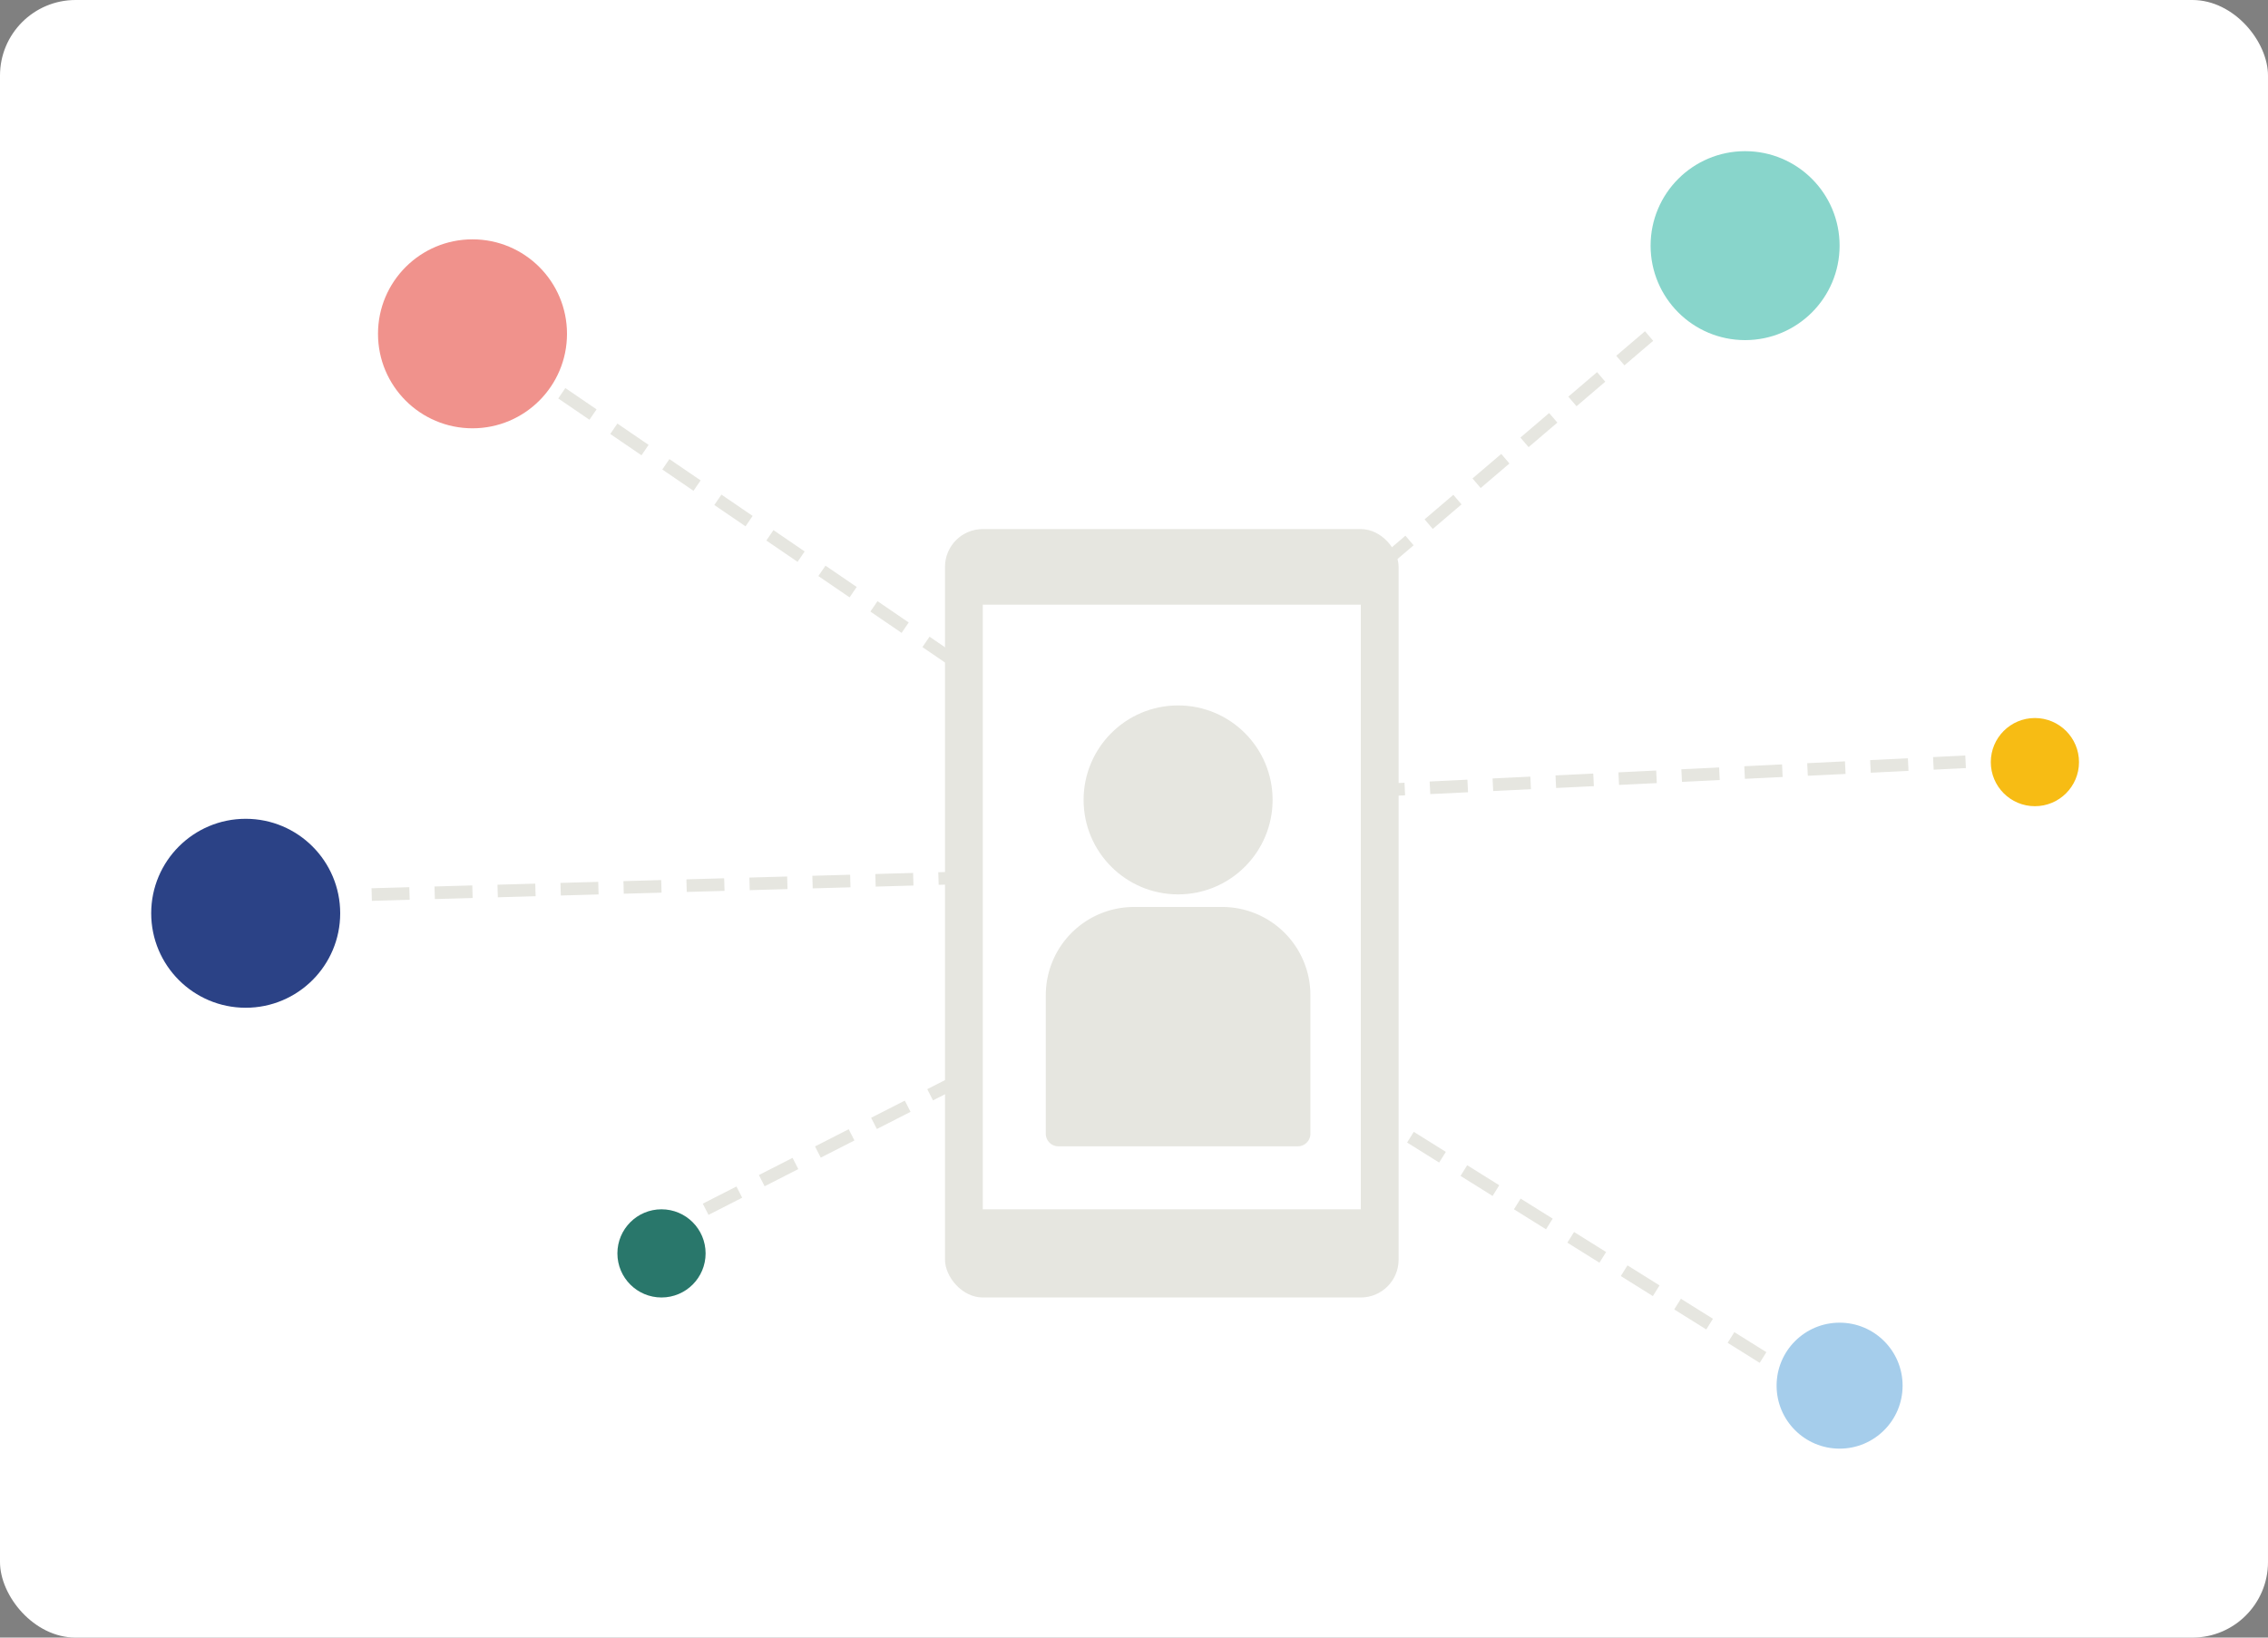 <svg xmlns="http://www.w3.org/2000/svg" width="180" height="130" viewBox="0 0 180 130">
    <rect x="0" y="0" width="180" height="130" fill="#808080" stroke="none"/>
    <g fill="none" fill-rule="evenodd">
        <rect width="180" height="130" fill="#FFF" rx="6"/>
        <circle cx="37.5" cy="26.5" r="7.5" fill="#F0928C"/>
        <circle cx="52.5" cy="99.5" r="3.5" fill="#29776B"/>
        <circle cx="138.5" cy="19.5" r="7.5" fill="#88D5CB"/>
        <path stroke="#E6E6E0" stroke-dasharray="2,3" stroke-linecap="square" d="M45 31.5l41 28M130.5 27L110 44.5M139.5 107.5l-32-20M80.5 83.5L56 96M30 71l53-1.5M104 63l51.5-2.5"/>
        <circle cx="19.5" cy="72.5" r="7.5" fill="#2B4286"/>
        <circle cx="161.5" cy="60.5" r="3.5" fill="#F7BC14"/>
        <circle cx="146" cy="110" r="5" fill="#A5CDEB"/>
        <rect width="36" height="61" x="75" y="42" fill="#E6E6E0" rx="3"/>
        <path fill="#FFF" d="M78 48h30v48H78z"/>
        <circle cx="93.5" cy="99.5" r="2.5" fill="#E6E6E0"/>
        <circle cx="93.5" cy="63.5" r="7.5" fill="#E6E6E0"/>
        <path fill="#E6E6E0" d="M90 72h7a7 7 0 0 1 7 7v11a1 1 0 0 1-1 1H84a1 1 0 0 1-1-1V79a7 7 0 0 1 7-7z"/>
    </g>
</svg>
